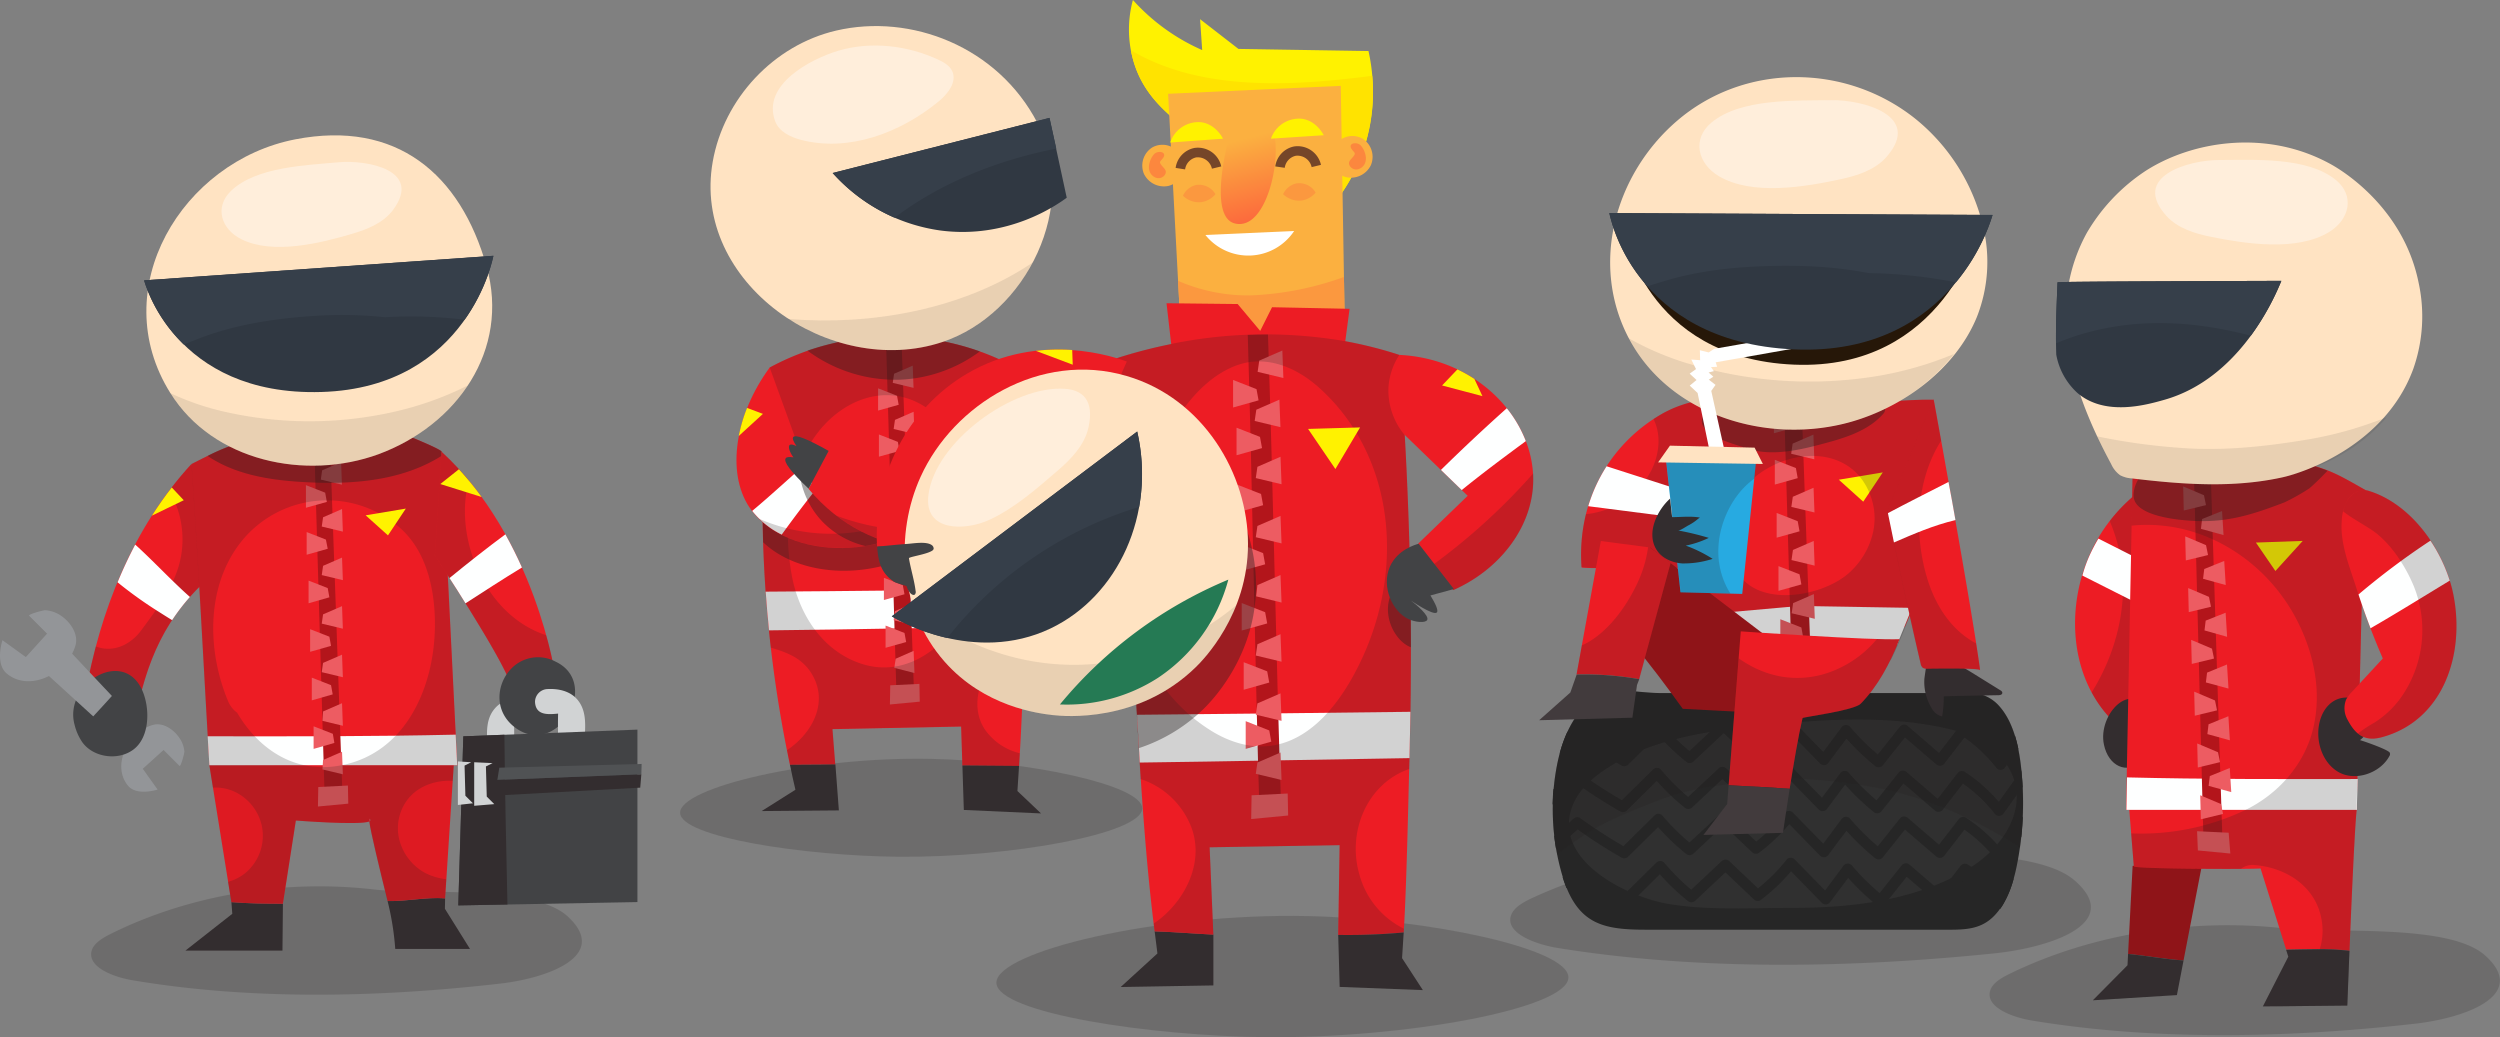 <svg xmlns="http://www.w3.org/2000/svg" xmlns:xlink="http://www.w3.org/1999/xlink" viewBox="0 0 721.06 299.16"><rect x="0" y="0" width="721.06" height="299.16" fill="#808080" stroke="none"/><defs><style>.cls-1,.cls-10,.cls-8{fill:#231f20;}.cls-1{opacity:0.2;}.cls-2{fill:#332d2f;}.cls-3{fill:#ed1c24;}.cls-4{fill:#de1a22;}.cls-5{fill:#feffff;}.cls-6{fill:#b3151b;}.cls-7{fill:#ed5c62;}.cls-8{opacity:0.4;}.cls-9{fill:#ffe3c2;}.cls-10{opacity:0.1;}.cls-11{fill:#303842;}.cls-12{fill:#363f4a;}.cls-13{fill:#939598;}.cls-14{fill:#424345;}.cls-15{fill:#d1d3d4;}.cls-16{fill:#505254;}.cls-17{fill:#fff200;}.cls-18{fill:#ffeedb;}.cls-19{fill:#8f1418;}.cls-20{fill:#262626;}.cls-21{fill:#303030;}.cls-22{fill:#423b3d;}.cls-23{fill:#261708;}.cls-24{fill:#fff;}.cls-25{fill:#27aae1;}.cls-26{fill:#ffe300;}.cls-27{fill:#fbb040;}.cls-28{fill:#fc873e;}.cls-29{fill:#fb983f;}.cls-30{fill:url(#linear-gradient);}.cls-31{fill:#754629;}.cls-32{fill:#257a54;}</style><linearGradient id="linear-gradient" x1="364.57" y1="66.47" x2="357.75" y2="40.28" gradientUnits="userSpaceOnUse"><stop offset="0" stop-color="#fc5f3c"/><stop offset="1" stop-color="#fbb040"/></linearGradient></defs><title>team-meeting</title><g id="Layer_2" data-name="Layer 2"><g id="Layer_1-2" data-name="Layer 1"><path class="cls-1" d="M152.71,282.17a66.58,66.58,0,0,1-8.42,1.52c-34.78,4-71.83,4.88-106.28-1-5.79-1-13-4-11.53-8.61.7-2.16,3.21-3.61,5.59-4.79,22.49-11.16,49.85-15.76,75.81-12.74,13.56,1.57,45.79-1.47,55.83,7.75C173.59,273.38,164,279.34,152.71,282.17Z"/><path class="cls-2" d="M67,263.56,53.47,274.18h28l.13-13.52c-5.1,0-9.87-.06-14.86-.46Z"/><path class="cls-2" d="M135.56,273.7l-7.24-11.59.06-3c-5.53-.42-11.06.9-16.59.78A80.75,80.75,0,0,1,114,273.7Z"/><path class="cls-3" d="M55.22,133.83c-17,18.48-26.46,42.48-30.71,67,.93.22,15.14,3.32,14.83,4.7,3.82-18,10.07-30.42,24.47-41.85Z"/><path class="cls-1" d="M55.22,133.83c-2.27,2.46-4.39,5-6.39,7.68a27.91,27.91,0,0,1,3.37,19c-1.45,8-6.71,14.84-11.44,21.26-3.12,4.24-8.14,6.58-13.11,4.69-1.26,4.76-2.31,9.57-3.15,14.41.93.22,15.14,3.32,14.83,4.7,3.82-18,10.07-30.42,24.47-41.85Z"/><path class="cls-4" d="M128.38,259.11l2.51-38.69-70.5.32,6.35,39.46c5,.39,9.76.45,14.86.46l3.74-24s18.38,1.44,21.19.27c-.07-.56-.06-.84.05-.76.46.33.39.57-.05.76.36,2.94,3,13.79,5.26,22.94C117.32,260,122.85,258.69,128.38,259.11Z"/><path class="cls-4" d="M106.59,236.19c-.11-.08-.12.2-.05.76C107,236.77,107,236.52,106.59,236.19Z"/><path class="cls-3" d="M71,127.3c-5.91,1.39-9.88,3.6-15.75,6.53,2,28.48,3.4,57,5.09,85.56,0,.07.07,1.35.08,1.35h71.47l-4.51-90.46c0-.6-8.07-3.93-8.81-4.19-4.81-1.72-10.1-1.88-15.15-1.84a192.65,192.65,0,0,0-28.88,2.36C73.25,126.81,72.08,127,71,127.3Z"/><path class="cls-5" d="M59.9,212.36q.2,3.52.41,7c0,.07.07,1.35.08,1.35h71.47l-.44-8.82C107.59,212.44,83.74,212.39,59.9,212.36Z"/><polygon class="cls-6" points="90.65 128.67 93.71 232.33 98.86 231.69 95.16 127.38 90.65 128.67"/><path class="cls-7" d="M88.24,146.45v-6.52l5.55,2.17.48,2.66Zm6.28,11.83L94,155.63l-5.55-2.17V160Zm.48,14-.48-2.66L89,167.46V174Zm.48,14L95,183.64l-5.55-2.17V188Zm.48,14-.48-2.66-5.55-2.17V202Zm.48,14L96,211.65l-5.55-2.17V216Z"/><path class="cls-7" d="M92.53,138.33l.38-2.67,5.47-2.38.24,6.51Zm6.36,15-.24-6.51-5.47,2.38-.38,2.67Zm0,14-.24-6.51-5.47,2.38-.38,2.67Zm0,14-.24-6.51-5.47,2.38-.38,2.67Zm0,14-.24-6.51-5.47,2.38-.38,2.67Zm0,14-.24-6.51-5.47,2.38L93,207.91Zm0,14-.24-6.51-5.47,2.38L93,221.92Z"/><polygon class="cls-7" points="91.8 226.99 100.35 226.57 100.45 231.79 91.7 232.62 91.8 226.99"/><path class="cls-1" d="M127.35,130.28c0-.6-8.07-3.93-8.81-4.19-4.81-1.72-10.1-1.88-15.15-1.84a192.65,192.65,0,0,0-28.88,2.36c-1.27.2-2.44.43-3.54.69-5.91,1.39-9.88,3.6-15.75,6.53,2,28.48,3.4,57,5.09,85.56,0,.07.07,1.35.08,1.35l1,6.42a13.19,13.19,0,0,1,7.77,2,14.3,14.3,0,0,1,6.26,8.6,14,14,0,0,1-3.35,12.81,12.59,12.59,0,0,1-3.39,2.62,14.29,14.29,0,0,1-2.92,1.16l.94,5.84c5,.39,9.76.45,14.86.46l3.74-24s18.38,1.44,21.19.27c-.07-.56-.06-.84.05-.76.46.33.39.57-.05.76.36,2.94,3,13.79,5.26,22.94,5.53.12,11.06-1.2,16.59-.78l.36-5.49a17.89,17.89,0,0,1-6-1.77,15.18,15.18,0,0,1-7.29-8.79,13.65,13.65,0,0,1,1.31-11.2c2.65-4.42,7.56-6.55,12.56-6.65a9.36,9.36,0,0,1,1.29.07l.29-4.53h1Zm-7.47,73.82c-4.63,8.83-12.32,15.46-23.2,16.92-12.34,1.66-22.33-5.3-28.28-15.45a7.75,7.75,0,0,1-2.55-3.18c-6-14.2-6.53-32.5,3.11-45.37a31.74,31.74,0,0,1,46.29-4.87c6.92,6,9.54,15.38,10.09,24.27C125.9,185.79,124.27,195.72,119.88,204.1Z"/><path class="cls-8" d="M127.35,130.28c0-.6-8.07-3.93-8.81-4.19-4.81-1.72-10.1-1.88-15.15-1.84a192.66,192.66,0,0,0-28.88,2.36c-1.27.2-2.44.43-3.54.69a49.2,49.2,0,0,0-11.1,4.2,35.1,35.1,0,0,0,5.3,2.94c7.21,3.22,15.21,4.22,23.09,4.64,13.37.7,27.47-.37,38.84-7.44l.32-.2Z"/><path class="cls-9" d="M140.35,76.9c-7.53-26.75-26-42.37-55.19-36.71-32.59,6.33-54.92,43.07-36,73.22C61.48,133.12,88.18,138.68,109.2,131,131.76,122.66,147.13,101,140.35,76.9Z"/><path class="cls-10" d="M115.33,118.38a110.18,110.18,0,0,1-49.54.6,77.09,77.09,0,0,1-16.69-5.6l0,0C61.48,133.12,88.18,138.68,109.2,131a52.42,52.42,0,0,0,25.74-19.83A92.66,92.66,0,0,1,115.33,118.38Z"/><path class="cls-11" d="M41.56,80.86l100.77-7.08s-7,38-49.61,39.28S41.56,80.86,41.56,80.86Z"/><path class="cls-12" d="M57.22,97.7c11-4.29,23.15-6,34.87-6.67a116.36,116.36,0,0,1,18.9.47,126.88,126.88,0,0,1,23,.72,51.82,51.82,0,0,0,8.31-18.45L41.56,80.86A44.07,44.07,0,0,0,53,99.36Q55.12,98.51,57.22,97.7Z"/><path class="cls-5" d="M46,176.58c1.21.78,2.43,1.54,3.65,2.29a58.44,58.44,0,0,1,5.13-6.69C49.35,167.37,44.34,161.9,39,157.07q-2.8,5.31-5.09,10.88A118.4,118.4,0,0,0,46,176.58Z"/><path class="cls-3" d="M125.42,160.22s20,30.26,21.89,37.34L160.19,195s-5.79-39.92-32.84-64.71Z"/><path class="cls-1" d="M140.33,169.13c-5.34-8.59-7.9-20.43-5.07-30.51a84.24,84.24,0,0,0-7.91-8.34l-1.93,29.94s20,30.26,21.89,37.34L160.19,195a106.7,106.7,0,0,0-2.65-11.79C150.71,181,144.71,176.17,140.33,169.13Z"/><path class="cls-5" d="M150.55,163.68c-1.4-3.13-3-6.34-4.78-9.57-5.48,4.06-10.84,8.3-16.13,12.62,1.36,2.12,3,4.63,4.62,7.29C139.67,170.53,145.08,167,150.55,163.68Z"/><path class="cls-13" d="M51.62,212.66c-1.57-2.25-4.57-4.35-7.42-3.6a10.49,10.49,0,0,0-2.19.86l-3.56-3.35c-1.73,2-3.49,3.93-5.33,5.8l3.18,3.48c-1.76,3.5-1.95,7.63.6,10.74s8.56,1.14,8.56,1.14l-4.28-6,6-5.42,4.57,4.57c.41.41,1.44-3.67,1.43-4.06A8,8,0,0,0,51.62,212.66Z"/><path class="cls-14" d="M40.59,198.22q.27.5.51,1.06c2.2,5.12,2.11,13.38-2.64,16.92-4.34,3.24-11.38,2.34-14.63-2A15.2,15.2,0,0,1,21.5,209C18.41,197.63,34.64,187.18,40.59,198.22Z"/><path class="cls-13" d="M32.28,200.73,20.8,188.53a11.85,11.85,0,0,0,1-2.48c.84-3.22-1.52-6.61-4.07-8.37A9.06,9.06,0,0,0,13,176c-.44,0-5,1.15-4.58,1.61l5.15,5.15-6.12,6.76L.71,184.65s-2.25,6.76,1.29,9.66,8.17,2.66,12.12.67l12.77,11.64Q29.61,203.7,32.28,200.73Z"/><path class="cls-15" d="M142.88,204.16c2.1-2.32,5.35-3,8.37-2.85a3.74,3.74,0,0,1,3.68,3.68c-.18,4-3.81,3.67-6.66,3.4q.08,3.21,0,6.42a40.47,40.47,0,0,1-7.73-.18C140.37,210.87,140.2,207.11,142.88,204.16Z"/><path class="cls-14" d="M147.47,192.84c-4.32,4.43-5.14,12.31,1.1,17,12.16,9.09,25-12.84,11.58-19.05A10.71,10.71,0,0,0,147.47,192.84Z"/><path class="cls-15" d="M166.36,201.59c-2.1-2.32-5.35-3-8.37-2.85a3.74,3.74,0,0,0-3.68,3.68c.18,4,3.81,3.67,6.66,3.4q-.08,3.21,0,6.42a40.47,40.47,0,0,0,7.73-.18C168.87,208.3,169,204.54,166.36,201.59Z"/><polygon class="cls-14" points="133.63 212.37 183.85 210.44 183.85 260.18 132.18 261.14 133.63 212.37"/><path class="cls-2" d="M145.48,211.91l-11.85.46-1.45,48.77,14.18-.26C146,244.56,145.64,228.24,145.48,211.91Z"/><polygon class="cls-15" points="135.92 219.85 133.99 220.82 134.23 229.51 136.41 231.69 132.06 232.17 132.06 219.61 135.92 219.85"/><polygon class="cls-2" points="143.45 224.93 184.98 223.31 184.66 227.18 143.45 229.43 143.45 224.93"/><polygon class="cls-16" points="143.45 224.93 184.98 223.31 185.06 220.34 144.01 221.42 143.45 224.93"/><polygon class="cls-17" points="105.46 148.63 111.9 154.42 117.05 146.69 105.46 148.63"/><polygon class="cls-15" points="142.08 220.1 140.15 221.06 140.39 229.75 142.56 231.93 136.77 232.41 136.77 219.85 142.08 220.1"/><path class="cls-18" d="M111.91,49.12c3.9,2.09,5.72,5.7,1.44,11.45-2.75,3.69-7.29,5.54-11.71,6.84-9.09,2.69-22.83,6.15-32,1.6-5.85-2.9-7.85-9.22-3.05-13.91,7.18-7,21.8-7.44,31.14-8.3C101.74,46.43,107.92,47,111.91,49.12Z"/><path class="cls-17" d="M53,144.28l-3.46-3.69q-3.06,3.95-5.73,8.14Z"/><path class="cls-17" d="M127,139.61l11.9,3.73a91.21,91.21,0,0,0-6.54-8Z"/><path class="cls-1" d="M705.33,293.71a70.85,70.85,0,0,1-8.76,1.55c-36.17,4.1-74.7,5-110.52-.91-6-1-13.55-4-12-8.73.73-2.2,3.34-3.67,5.82-4.87,23.39-11.34,51.85-16,78.84-13,14.1,1.59,47.62-1.53,58.05,7.82C727,284.77,717.08,290.83,705.33,293.71Z"/><path class="cls-19" d="M615.1,249.75l20.49-2.82L629.79,277c-5.41-.32-10.66-1.37-16-1.87Z"/><path class="cls-2" d="M613.79,275.14c5.34.5,10.59,1.55,16,1.87l-1.92,10-24.25,1.5,10-10.1Z"/><path class="cls-3" d="M602.53,160.39a46.84,46.84,0,0,1,3.3-6.3,47.51,47.51,0,0,1,31.3-21.44,53.42,53.42,0,0,1,6.06-.77c-.25,13.3-1,26.72-1.36,40.05q-10.78.55-21.57.56c-.09,18.82-.18,38.39-.18,38.42.05,3.43-10.41-2.66-11.38-3.68C597.14,195,595.88,175.81,602.53,160.39Z"/><path class="cls-1" d="M637.12,132.65a47.49,47.49,0,0,0-28.63,17.63c7,16.2,3.94,34.8-5.2,49.43a35.25,35.25,0,0,0,5.41,7.51c1,1,11.44,7.11,11.38,3.68,0,0,.09-19.6.18-38.42q10.79,0,21.57-.56c.36-13.33,1.11-26.75,1.36-40.05A53.41,53.41,0,0,0,637.12,132.65Z"/><path class="cls-5" d="M620.24,175.92c0-4.37,0-8.77.06-12.94l-15.07-7.64a49.81,49.81,0,0,0-2.55,4.86,38.39,38.39,0,0,0-2.07,5.81Z"/><path class="cls-2" d="M617.78,219.57c3.44-3.08,4.1-9.36,2.05-13.78-4.77-10.29-14.89.22-13,9C608.1,220.87,613.37,223.53,617.78,219.57Z"/><path class="cls-3" d="M615.08,137.6c0-.64,7.4-4.17,8.09-4.45,4.43-1.83,9.35-2,14-2a158.8,158.8,0,0,1,26.94,2.51c1.18.21,2.28.46,3.31.73,5.53,1.47,9.29,3.82,14.82,6.93-1.14,30.22-1.68,60.53-2.51,90.78,0,.07,0,1.43,0,1.43-.54,4.64-1.47,25.63-2.08,40.67-6.27-.74-12.31-.4-18.28-.34L652,250.49c-2.9.26-36.53.15-36.55-.63l-1.32-16.28h-.92Z"/><polygon class="cls-17" points="664.16 156.01 656.28 164.69 650.66 156.49 664.16 156.01"/><path class="cls-5" d="M680,224.69q-.1,3.73-.2,7.46c0,.07,0,1.43,0,1.43h-66.5l.18-9.36C635.6,224.77,657.79,224.72,680,224.69Z"/><polygon class="cls-6" points="637.59 135.37 641.12 245.87 635.61 245.19 632.72 134 637.59 135.37"/><path class="cls-7" d="M634.8,152.53l.34-2.83,5.75-2.32.43,6.95Zm7.15,16.21-.43-6.95-5.76,2.32-.34,2.83Zm.4,14.93-.43-6.95L636.17,179l-.34,2.83Zm.4,14.93-.43-6.95L636.57,194l-.34,2.83Zm.4,14.93-.43-6.95L637,208.9l-.34,2.83Zm.4,14.93-.43-6.95-5.76,2.32-.34,2.83Z"/><path class="cls-7" d="M629.85,147.24l-.17-6.94,6,2.54.58,2.85Zm7,12.85-.58-2.85-6-2.54.17,6.94ZM637.7,175l-.58-2.85-6-2.54.17,6.94Zm.87,14.94-.58-2.85-6-2.54.17,6.94Zm.87,14.94-.58-2.85-6-2.54.17,6.94Zm.87,14.94-.58-2.85-6-2.54.17,6.94Zm.87,14.94-.58-2.85-6-2.54.17,6.94Z"/><polygon class="cls-7" points="642.8 240.18 633.69 239.74 633.92 245.29 643.28 246.18 642.8 240.18"/><path class="cls-1" d="M647.59,233.64c9.57-4.66,17.16-13.21,19.62-23.68,2.39-10.15.36-20.66-4.13-29.92-8.88-18.36-28.12-30.49-48.28-28.43.16-8.27.27-13.79.27-14,0-.64,7.4-4.17,8.09-4.45,4.43-1.83,9.35-2,14-2a158.8,158.8,0,0,1,26.94,2.51c1.18.21,2.28.46,3.31.73,5.53,1.47,9.29,3.82,14.82,6.93-1.14,30.22-1.68,60.53-2.51,90.78,0,.07,0,1.43,0,1.43C678.87,241,677,290,677,290s-18.27.25-20.55.25l.71-2.88a5.71,5.71,0,0,0,3.26-3c6.41-4.09,10.58-10.77,9.2-19-1.61-9.64-10.17-15.17-19.39-15.87a5.29,5.29,0,0,0-3.87,1.09c-10.36.07-30.9-.13-30.92-.75l-.77-9.47A69.82,69.82,0,0,0,647.59,233.64Z"/><path class="cls-2" d="M674.32,222.59c-5-3-6.89-10.17-4.89-15.65s7.41-7.63,12.54-3.82a6,6,0,0,1,2.2,2.78c1,2.88-1.28,5.68-3.48,7.58,1.28.34,7.92,2.68,8.55,3.57a1,1,0,0,1-.1,1.05C686.51,223,679.25,225.54,674.32,222.59Z"/><path class="cls-3" d="M707.62,171.61c3.42,17.44-3.13,36.38-20.76,41.05-4.68,1.24-7.4-.58-9.73-5a6.74,6.74,0,0,1-.48-5.81,9.33,9.33,0,0,1,1.76-2.36l8.85-9.57q-4.34-10-7.68-20.5c-1.93-6-4.67-12.71-4.17-19.07a13.06,13.06,0,0,1,1.88-6.42c1.27-1.83,3.54-3,5.64-2.43C695.41,145.18,705.09,158.74,707.62,171.61Z"/><path class="cls-5" d="M706.56,167.47c-7.59,4.59-15.15,9.31-22.84,13.74q-1.85-4.83-3.47-9.75A215.29,215.29,0,0,1,701,155.93,45.17,45.17,0,0,1,706.56,167.47Z"/><path class="cls-1" d="M684.82,208.43a27.81,27.81,0,0,0,7.63-7.17,33.78,33.78,0,0,0,3.79-32.08c-2.46-6-6.94-12.95-12.39-16.47-2.92-1.89-5.62-3.34-8-5.19a10.11,10.11,0,0,1,1.47-3.59c1.27-1.83,3.54-3,5.64-2.43,12.49,3.67,22.17,17.23,24.69,30.1,3.42,17.44-3.13,36.38-20.76,41.05-2.89.77-5,.36-6.8-1.1A40.21,40.21,0,0,1,684.82,208.43Z"/><path class="cls-8" d="M666.12,140.83a60.7,60.7,0,0,1-7.28,4.09c-8.52,3.25-15.76,5.69-25.21,5.36-5.15-.18-17.78-1.32-18.23-7-.32-4,3.21-8.51,6.61-10.1,11.58-5.43,30.11-1.61,42.07.55,1.18.21,2.27.46,3.3.73a35,35,0,0,1,3.94,1.31C669.66,137.52,667.94,139.23,666.12,140.83Z"/><path class="cls-9" d="M596.56,82.41a48.57,48.57,0,0,1,5.37-15.31,54.15,54.15,0,0,1,16.8-17.74c13.15-8.53,34.88-12.42,53.74-1.88,2.26,1.26,20.52,11.86,25.06,33.8a45.64,45.64,0,0,1-1.48,25.11c-7.95,21.75-31,29.78-37.59,31.25-14.25,3.19-29.1,2.1-43.59.34a8.27,8.27,0,0,1-3.37-.91,8,8,0,0,1-2.59-3.22C600.17,117.6,593.59,99.78,596.56,82.41Z"/><path class="cls-10" d="M628,129.11c12.77,1.09,25.47-.3,38.08-2.43a109.81,109.81,0,0,0,22.33-6.38c-7.18,8.58-17.91,14.64-30,17.34-14.25,3.19-29.1,2.1-43.59.34a8.27,8.27,0,0,1-3.37-.91,8,8,0,0,1-2.59-3.22q-2.13-3.95-4-8A176,176,0,0,0,628,129.11Z"/><path class="cls-11" d="M658,81c-6.63.05-64.55.15-64.56.43-.27,6.82-.6,13.37-.37,20.83a19.65,19.65,0,0,0,6.18,11.14c8,6.74,19.81,3.38,24.91,1.94C645.85,109.22,655.82,86.38,658,81Z"/><path class="cls-12" d="M602.36,95.82c15.81-4.21,31.49-3,46.83,1A75.21,75.21,0,0,0,658,81c-6.63.05-64.55.15-64.56.43-.23,5.82-.5,11.45-.44,17.61A67.86,67.86,0,0,1,602.36,95.82Z"/><path class="cls-18" d="M625.22,50c-3.92,2.59-5.49,6.58-.4,12.24,3.27,3.63,8.25,5.14,13,6.09,9.87,2,24.74,4.27,34-1.44,5.9-3.63,7.4-10.52,1.87-15C665.45,45.16,650,46.15,640,46.15,635.71,46.15,629.23,47.33,625.22,50Z"/><path class="cls-2" d="M677.64,274.24c-.37,9-.62,15.79-.62,15.79s-22.08.25-24.36.25L660,275.93l-.64-2C665.34,273.85,671.38,273.51,677.64,274.24Z"/><path class="cls-1" d="M585.07,273.36a84.7,84.7,0,0,1-10,1.63c-41.17,4.23-85,5-125.68-1.55-6.84-1.11-15.37-4.43-13.55-9.48.85-2.37,3.83-3.94,6.66-5.22,26.7-12.11,59.1-17,89.77-13.61,16,1.78,54.17-1.41,66,8.73C609.85,263.83,598.47,270.31,585.07,273.36Z"/><path class="cls-3" d="M489.23,163.81h.66c-1,0,1.42-8.86,1.75-9.6a20.81,20.81,0,0,1,6-7.86c5.67-4.5,13.21-5.15,19.71-7.88,8.58-3.61,14.46-11.21,11.36-21.45-.9-3-5.11-2.56-6.95-2.57-18.18-.06-31.54-1.49-42.88,5.19-14.53,8.56-24.09,24.58-22.72,44C456.22,164.12,483.81,163.79,489.23,163.81Z"/><path class="cls-1" d="M528.74,117c-.9-3-5.11-2.56-6.95-2.57-18.18-.06-31.54-1.49-42.88,5.19-.67.39-1.32.81-2,1.23,2.85,5.66,1.23,13-2.62,18a24.12,24.12,0,0,1-16.87,9.45,49.21,49.21,0,0,0-1.26,15.26c0,.51,27.63.19,33,.21h.66c-1,0,1.42-8.86,1.75-9.6a20.81,20.81,0,0,1,6-7.86c5.67-4.5,13.21-5.15,19.71-7.88C526,134.85,531.83,127.25,528.74,117Z"/><path class="cls-20" d="M576.33,262.82c-4.48,5.73-9.84,5.33-16.73,5.33H474.81c-12.56,0-20.07-1.51-24.29-15.93a67.38,67.38,0,0,1-1.82-29.42c.92-5.73,2.64-11.42,5.85-16.09,7.35-10.72,14.44-6.81,24.8-6.81h21.49q26.91,0,53.82,0c7.05,0,16.19-2.34,21.64,3.4,4.18,4.4,5.81,11.27,6.54,17.31a92.06,92.06,0,0,1-.85,27.54c-.82,4.49-2,9-4.37,12.8A20.43,20.43,0,0,1,576.33,262.82Z"/><path class="cls-21" d="M477.48,214.92a59.45,59.45,0,0,0-15.09,7.43c-3.65,2.54-7.06,5.71-8.73,9.83-6.39,15.76,15.49,26.47,27.41,28.51,11.71,2,24.33,1.14,36.15,1.16,17.47,0,36.4-2.29,51.46-11.88,10.68-6.8,18.28-20.4,8.4-31.59-3.59-4.07-8.71-6.55-14-7.87-18.2-4.54-38.62-3-57.07-1C496.42,210.47,486.59,211.85,477.48,214.92Z"/><path class="cls-20" d="M455.05,212.69a145.43,145.43,0,0,0,12.64,8.11,1.6,1.6,0,0,0,1.89-.23l8.66-8.56a64.57,64.57,0,0,0,8,7.64,1.6,1.6,0,0,0,2.2,0l8.72-8.18,8.19,7.77a1.58,1.58,0,0,0,1.89.26,53.82,53.82,0,0,0,8.85-8.35l8.87,9.1a1.58,1.58,0,0,0,2.45-.3l5.15-6.89a70.14,70.14,0,0,0,8.18,7.82,1.58,1.58,0,0,0,2.2,0l6.49-8.15,9,7.71a1.59,1.59,0,0,0,2.45-.3l5.72-7.39a43.53,43.53,0,0,1,9.3,8.86,1.58,1.58,0,0,0,2.45-.3l3.8-5.29a40.4,40.4,0,0,0-1-3.93L576.87,218a46.11,46.11,0,0,0-9.86-8.67,1.6,1.6,0,0,0-2.14.54l-5.62,7.26-8.95-7.69a1.58,1.58,0,0,0-2.2,0l-6.5,8.15a70.17,70.17,0,0,1-8.07-8.05,1.58,1.58,0,0,0-2.45.3l-5.2,7-8.81-9a1.57,1.57,0,0,0-2.2,0,50.88,50.88,0,0,1-8.34,8.38l-8.28-7.85a1.59,1.59,0,0,0-2.2,0l-8.78,8.24a64.6,64.6,0,0,1-7.84-7.83,1.57,1.57,0,0,0-2.2,0l-9,8.88a145.41,145.41,0,0,1-12.52-8.15,1.58,1.58,0,0,0-1.89.23L452,211.22a39.43,39.43,0,0,0-2.17,6.14Z"/><path class="cls-20" d="M580.85,253.2,577.39,258a46.1,46.1,0,0,0-9.86-8.67,1.6,1.6,0,0,0-2.14.54l-5.62,7.26-8.95-7.69a1.58,1.58,0,0,0-2.2,0l-6.5,8.15a70.16,70.16,0,0,1-8.07-8.05,1.58,1.58,0,0,0-2.45.3l-5.2,7-8.81-9a1.57,1.57,0,0,0-2.2,0,50.89,50.89,0,0,1-8.34,8.38l-8.28-7.85a1.59,1.59,0,0,0-2.2,0l-8.78,8.24a64.62,64.62,0,0,1-7.84-7.83,1.57,1.57,0,0,0-2.2,0l-9,8.88a145.41,145.41,0,0,1-12.52-8.15,1.58,1.58,0,0,0-1.89.23l-3.64,3.27q.53,1.71,1.12,3.18l3.73-3.35a145.43,145.43,0,0,0,12.64,8.11,1.59,1.59,0,0,0,1.89-.23l8.66-8.56a64.57,64.57,0,0,0,8,7.64,1.6,1.6,0,0,0,2.2,0l8.72-8.18,8.19,7.77a1.58,1.58,0,0,0,1.89.26,53.82,53.82,0,0,0,8.85-8.35l8.87,9.1a1.58,1.58,0,0,0,2.45-.3l5.15-6.89a70.13,70.13,0,0,0,8.18,7.82,1.58,1.58,0,0,0,2.2,0l6.49-8.15,9,7.71a1.59,1.59,0,0,0,2.45-.3l5.72-7.39a43.53,43.53,0,0,1,9.3,8.86,1.19,1.19,0,0,0,.53.39c.24-.34.48-.7.72-1.08A29.8,29.8,0,0,0,580.85,253.2Z"/><path class="cls-20" d="M576.87,244.5a46.11,46.11,0,0,0-9.86-8.67,1.6,1.6,0,0,0-2.14.54l-5.62,7.26-8.95-7.69a1.58,1.58,0,0,0-2.2,0l-6.5,8.15a70.15,70.15,0,0,1-8.07-8.05,1.58,1.58,0,0,0-2.45.3l-5.2,7-8.81-9a1.57,1.57,0,0,0-2.2,0,50.88,50.88,0,0,1-8.34,8.38l-8.28-7.85a1.59,1.59,0,0,0-2.2,0L487.27,243a64.6,64.6,0,0,1-7.84-7.83,1.57,1.57,0,0,0-2.2,0l-9,8.88a145.41,145.41,0,0,1-12.52-8.15,1.58,1.58,0,0,0-1.89.23l-5.55,5q.21,1.86.53,3.71l6.24-5.6a145.43,145.43,0,0,0,12.64,8.11,1.6,1.6,0,0,0,1.89-.23l8.66-8.56a64.58,64.58,0,0,0,8,7.64,1.6,1.6,0,0,0,2.2,0l8.72-8.18,8.19,7.77a1.58,1.58,0,0,0,1.89.26,53.82,53.82,0,0,0,8.85-8.35l8.87,9.1a1.58,1.58,0,0,0,2.45-.3l5.15-6.89a70.13,70.13,0,0,0,8.18,7.82,1.58,1.58,0,0,0,2.2,0l6.49-8.15,9,7.71a1.59,1.59,0,0,0,2.45-.3l5.72-7.39a43.53,43.53,0,0,1,9.3,8.86,1.58,1.58,0,0,0,2.45-.3l4.67-6.5c.21-2,.34-3.94.42-5.91Z"/><path class="cls-20" d="M454.66,225.94a145.43,145.43,0,0,0,12.64,8.11,1.59,1.59,0,0,0,1.89-.23l8.66-8.56a64.58,64.58,0,0,0,8,7.64,1.6,1.6,0,0,0,2.2,0l8.72-8.18,8.19,7.77a1.58,1.58,0,0,0,1.89.26,53.83,53.83,0,0,0,8.85-8.35l8.87,9.1a1.58,1.58,0,0,0,2.45-.3l5.15-6.89a70.15,70.15,0,0,0,8.18,7.82,1.58,1.58,0,0,0,2.2,0L549,226l9,7.71a1.59,1.59,0,0,0,2.45-.3l5.72-7.39a43.53,43.53,0,0,1,9.3,8.86,1.58,1.58,0,0,0,2.45-.3l5.45-7.59c-.08-1.61-.21-3.21-.37-4.8l-6.5,9.05a46.11,46.11,0,0,0-9.86-8.67,1.6,1.6,0,0,0-2.14.54l-5.62,7.26-8.95-7.69a1.58,1.58,0,0,0-2.2,0l-6.5,8.15a70.14,70.14,0,0,1-8.07-8.05,1.58,1.58,0,0,0-2.45.3l-5.2,7-8.81-9a1.57,1.57,0,0,0-2.2,0,50.88,50.88,0,0,1-8.34,8.38l-8.28-7.85a1.59,1.59,0,0,0-2.2,0l-8.78,8.24A64.61,64.61,0,0,1,479,221.9a1.57,1.57,0,0,0-2.2,0l-9,8.88a145.4,145.4,0,0,1-12.52-8.15,1.58,1.58,0,0,0-1.89.23l-5.35,4.8c-.13,1.46-.21,2.93-.24,4.4Z"/><path class="cls-1" d="M459.62,239.21c5.36-3.1,11.27-5.38,17-7.68a77.14,77.14,0,0,1,18-4.79c9.63-1.4,19-2.7,28.73-1.85,9.52.84,19.31,2.06,28.47,5a123.09,123.09,0,0,1,30.81,14.62,92.13,92.13,0,0,0,.26-23.86c-.73-6-2.35-12.91-6.54-17.31-5.46-5.73-14.59-3.4-21.64-3.4q-26.91,0-53.82,0H479.34c-10.36,0-17.45-3.91-24.8,6.81-3.21,4.67-4.92,10.36-5.85,16.09a67.52,67.52,0,0,0,.44,23.74A90,90,0,0,1,459.62,239.21Z"/><path class="cls-3" d="M557.55,115.29c-14.19-.34-50,5.09-64.26,3.71L481,178.71s30.62.12,49.38-.26c-.18.84-.34,1.69-.52,2.53,6.75.33,12.82-.93,19.48-.11.18-.45,1.24-2.68,1.4-3.1C558.31,157.18,557.55,136.76,557.55,115.29Z"/><polygon class="cls-17" points="530.36 138.36 537.4 144.7 543.04 136.25 530.36 138.36"/><polygon class="cls-5" points="481 178.15 518.92 174.78 551.48 175.32 547.14 185.97 517.13 185.44 480.62 185.57 481 178.15"/><path class="cls-6" d="M519.87,188.05c.24-.06,1.38-.4,2.29-.65l-3-83.31-4.93,1.41,2.46,83.3Z"/><polygon class="cls-7" points="512.96 163.28 512.96 170.41 519.56 168.56 519.03 165.65 512.96 163.28"/><polygon class="cls-7" points="512.43 147.95 512.43 155.08 519.03 153.24 518.5 150.33 512.43 147.95"/><polygon class="cls-7" points="513.49 178.6 513.49 185.73 520.09 183.88 519.56 180.98 513.49 178.6"/><polygon class="cls-7" points="517.71 120.21 511.64 117.83 511.64 124.96 518.24 123.11 517.71 120.21"/><polygon class="cls-7" points="511.9 132.63 511.9 139.76 518.5 137.91 517.98 135 511.9 132.63"/><polygon class="cls-7" points="517.13 158.62 516.71 161.54 523.38 163.14 523.12 156.02 517.13 158.62"/><polygon class="cls-7" points="517.18 173.95 516.76 176.88 523.43 178.48 523.16 171.35 517.18 173.95"/><path class="cls-7" d="M523.2,186.68l-2.83,1.23c.83-.24,2.34-.69,2.84-.78Z"/><polygon class="cls-7" points="517.09 143.28 516.67 146.21 523.34 147.81 523.07 140.68 517.09 143.28"/><polygon class="cls-7" points="522.74 110.55 516.76 113.16 516.34 116.08 523.01 117.68 522.74 110.55"/><polygon class="cls-7" points="516.62 130.88 523.29 132.48 523.03 125.35 517.04 127.95 516.62 130.88"/><path class="cls-1" d="M557.55,115.29c-14.19-.34-50,5.09-64.26,3.71l-6,29.32c-1.42,6.89-2.69,13.83-4.26,20.69-1.42,6.21-7.62,13.34,0,18.59a17.52,17.52,0,0,0,6.09,2.28c17.15,3.94,37.23,5.43,54.54,1.42a3.1,3.1,0,0,0,1.1-.42,3.31,3.31,0,0,0,1-1.32,114.34,114.34,0,0,0,10.75-37.08C556.82,149.33,558.43,115.31,557.55,115.29ZM539.93,154.7a22.33,22.33,0,0,1-6.79,10.69c-8.32,7.24-28.57,10.34-33.07-2.69-2.64-7.64-1.94-16.78,3.68-22.83,10.21-11,31-12.69,36.16,4.31A18.68,18.68,0,0,1,539.93,154.7Z"/><path class="cls-8" d="M499.11,114a15.51,15.51,0,0,0-7,4.67,4.62,4.62,0,0,0-1.24,2.38c-.52,4.68,9.38,7,12.73,8.19,7.35,2.64,16,.44,23.25-1.53,5.88-1.59,12-3.63,16.09-8.1a2.39,2.39,0,0,0,.82-1.67,2.43,2.43,0,0,0-.84-1.43c-6.12-6.24-11-5.52-18.8-5.48C515.57,111.09,507.31,111.39,499.11,114Z"/><path class="cls-2" d="M555.93,189.18c.11,0-.88,6.18-.9,6.7a14.49,14.49,0,0,0,2.2,8.53,4.64,4.64,0,0,0,2.93,2.24,33.38,33.38,0,0,0,.47-5.78c0-.1,14.51-.33,15.76-.36.47,0,1.07-.14,1.12-.6s-.34-.69-.68-.89l-8.19-5.08c-.23-.14-6.87-4.18-6.84-3.53Z"/><path class="cls-3" d="M557.71,115.1l-13.33,32.08s4.72,23.5,9.59,44.21a1.85,1.85,0,0,0,.69,1.25,2.61,2.61,0,0,0,1.45.22c1.22,0,14.92-.24,15,.42C569,176.91,557.71,115.1,557.71,115.1Z"/><path class="cls-1" d="M568,184.41c-6.44-4.23-10.36-11.22-12.42-18.5-3.54-12.54-2.86-27.61,4.28-38.78-1.31-7.25-2.18-12-2.18-12l-13.33,32.08s4.72,23.5,9.59,44.21a1.85,1.85,0,0,0,.69,1.25,2.61,2.61,0,0,0,1.45.22c1.22,0,14.92-.24,15,.42-.26-2-.65-4.62-1.14-7.74A21.39,21.39,0,0,1,568,184.41Z"/><path class="cls-5" d="M564,150c-.67-3.8-1.33-7.53-2-11-5.84,3-11.69,5.92-17.48,9,.26,1.31.88,4.34,1.74,8.46C551.95,154,557.62,151.53,564,150Z"/><path class="cls-5" d="M458.08,146l24.25,3.12.82-8.28-19.77-6.36A45.59,45.59,0,0,0,458.08,146Z"/><path class="cls-19" d="M475.91,157.91c-1.07,5.61-4.27,23-5,27.69,5,6,9.68,12.23,14.44,18.84l20.22,1.07.72-21,1.95-1.95Z"/><path class="cls-3" d="M454.72,194.52l7-38.48,14.15,1.87,6,4.4-9.11,33.57A91.41,91.41,0,0,0,454.72,194.52Z"/><path class="cls-1" d="M475.91,157.91l-.56-.07a35.64,35.64,0,0,1-3.29,10.77c-3.09,6.51-8.4,13.84-15,17.16-.27.13-.54.25-.81.37l-1.53,8.38a91.41,91.41,0,0,1,18.08,1.37l9.11-33.57Z"/><path class="cls-22" d="M472.8,195.89l-.65,1.69L470.82,207l-26.89.73,9-8,1.82-5.17A91.41,91.41,0,0,1,472.8,195.89Z"/><path class="cls-9" d="M572,65.44a56.67,56.67,0,0,0-19.65-31.25c-20.12-16-49.24-16.09-68.74.74-17.82,15.38-25.08,41.27-13.81,62.66,11.86,22.52,40.54,30.78,64.11,24.07,15.23-4.33,30.25-15.38,36.32-30.36A43.26,43.26,0,0,0,572,65.44Z"/><path class="cls-10" d="M541.59,108.44a120.56,120.56,0,0,1-54.1-3.41,84.35,84.35,0,0,1-17.75-7.48l0,0c11.86,22.52,40.54,30.78,64.11,24.07a57.36,57.36,0,0,0,29.71-19.52A101.4,101.4,0,0,1,541.59,108.44Z"/><path class="cls-23" d="M468.19,66.14l102.73,0S560.73,107,517.41,105.17,468.19,66.14,468.19,66.14Z"/><path class="cls-18" d="M543.54,32.59c4.08,2.6,5.77,6.68.63,12.61-3.3,3.8-8.41,5.44-13.34,6.5-10.13,2.19-25.41,4.83-35.06-.88-6.14-3.64-7.81-10.71-2.19-15.43,8.41-7.07,24.4-6.32,34.66-6.5C532.67,28.82,539.36,29.92,543.54,32.59Z"/><polygon class="cls-24" points="494.18 135.36 489.63 113.35 487.36 111.22 489.32 109.6 487.34 107.77 489.17 106.46 487.82 103.7 490.36 103.89 490.28 101.02 492.84 101.65 494.41 100.61 522.04 95.77 523.35 99.47 494.85 104.5 495.26 105.79 493.49 105.88 494.32 107.05 492.8 107.43 494.17 108.66 492.86 109.5 494.8 111.01 493.57 112.75 498.44 134.71 494.18 135.36"/><path class="cls-11" d="M464.17,61.45,574.7,62S564,102.87,517.35,100.77,464.17,61.45,464.17,61.45Z"/><path class="cls-12" d="M479.88,81.11c12.36-3.77,25.75-4.61,38.6-4.41a121.26,121.26,0,0,1,20.59,2.07,138.84,138.84,0,0,1,25.05,2.68A56.7,56.7,0,0,0,574.7,62l-110.53-.55a48.22,48.22,0,0,0,11,21.13Q477.52,81.82,479.88,81.11Z"/><polygon class="cls-25" points="480.48 132.33 484.69 170.83 502.5 171.3 506.5 132.92 480.48 132.33"/><path class="cls-1" d="M495.64,157.78C496,150.3,500,142.24,506,138.07l.54-5.15-26-.6,4.21,38.51,14.34.38A22.83,22.83,0,0,1,495.64,157.78Z"/><polygon class="cls-9" points="481.65 128.54 478.24 133.36 508.46 133.82 506.07 129.11 481.65 128.54"/><path class="cls-2" d="M489.78,149.64l.5-.37c-2.69-.45-5.27-.13-8-.11l-.59-5.35c-3.71,3.34-6.86,9.81-4,14.6,1.5,2.56,4.55,3.89,7.51,4.1a27.08,27.08,0,0,0,8.76-1.32,38.23,38.23,0,0,0-7.75-3.82,28.27,28.27,0,0,0,6.64-2.23A77.59,77.59,0,0,0,484,153c.58.11,2.49-1.26,3.11-1.54A15,15,0,0,0,489.78,149.64Z"/><path class="cls-3" d="M502.08,182.1l-3.5,44.4c5.84.25,11.66.6,17.6,1,1.14-7.18,2.58-15.64,3.72-20.39.07-.29,14.82-2.15,16.78-4.15,4.93-5.06,8.4-11.54,11.17-18.6C540.07,184.75,502.08,182.1,502.08,182.1Z"/><path class="cls-1" d="M541.37,184.3a31.77,31.77,0,0,1-12.14,9c-9.94,4.15-19.85,2.23-27.76-3.44l-2.89,36.69c5.84.25,11.66.6,17.6,1,1.14-7.18,2.58-15.64,3.72-20.39.07-.29,14.82-2.15,16.78-4.15,4.93-5.06,8.4-11.54,11.17-18.6C546.49,184.41,544.21,184.39,541.37,184.3Z"/><path class="cls-22" d="M498.58,226.5c5.84.25,11.66.6,17.6,1-1.11,7-1.93,12.71-1.93,12.71l-22.93.6,6.84-8.92Z"/><path class="cls-1" d="M259.1,247.11c-26.88-.24-62.74-5.6-62.94-12.66-.2-7.29,37.63-16.31,72.53-15.57,27.68.59,60.85,7.48,60.76,14.31C329.36,240.48,291.31,247.39,259.1,247.11Z"/><path class="cls-3" d="M295.32,187.92a802.21,802.21,0,0,0-2.47-82A74.64,74.64,0,0,0,222,106a365.53,365.53,0,0,0,5.84,114.62q6.55-.09,13.06-.09l-.81-10.22,37.12-.75.36,11.25q8.17.09,16.35.13Q294.94,204.79,295.32,187.92Z"/><path class="cls-5" d="M221.8,181.81c24.63-.25,49.12-.81,73.62-1.15q.06-5.43.06-10.78c-24.91.3-49.83.61-74.64.77Q221.23,176.15,221.8,181.81Z"/><polygon class="cls-6" points="255.63 100.92 258.64 202.91 263.71 202.28 260.07 99.65 255.63 100.92"/><path class="cls-7" d="M253.26,118.42V112l5.46,2.14.48,2.61Zm6.18,11.64-.48-2.61-5.46-2.14v6.41Zm.48,13.78-.48-2.61L254,139.09v6.41Zm.48,13.78-.48-2.61-5.46-2.14v6.41Zm.48,13.78-.48-2.61-5.46-2.14v6.41Zm.48,13.78-.48-2.61-5.46-2.14v6.41Z"/><path class="cls-7" d="M257.49,110.43l.38-2.63,5.38-2.34.24,6.41Zm6.26,14.74-.24-6.41-5.38,2.34-.38,2.63Zm0,13.79-.24-6.41-5.38,2.34-.38,2.63Zm0,13.79-.24-6.41-5.38,2.34-.38,2.63Zm0,13.79-.24-6.41-5.38,2.34-.38,2.63Zm0,13.79-.24-6.41-5.38,2.34-.38,2.63Zm0,13.79-.24-6.41L258.32,190l-.38,2.63Z"/><polygon class="cls-7" points="256.77 197.66 265.18 197.25 265.28 202.37 256.67 203.19 256.77 197.66"/><path class="cls-1" d="M295.36,185c.48-27.8-.49-54.23-2.52-79.08A74.64,74.64,0,0,0,222,106a365.49,365.49,0,0,0,0,77.86c.11,1,.22,2,.33,2.94,4.82,1.43,9.28,3.06,12.06,8C239,203,234,211.71,227,216.36q.42,2.13.86,4.22,6.55-.09,13.06-.09l-.81-10.22,37.12-.75.36,11.25q8.17.09,16.35.13c.08-1.21.14-2.43.21-3.64a17.17,17.17,0,0,1-10-6.74c-3.31-4.81-2.69-11.08.06-16C286.69,190,290.8,187.11,295.36,185ZM279,174.52c-5.09,11.31-16.87,21-29.94,17.11-11.52-3.42-18.53-14.17-20.66-25.51-2.18-11.63-1.47-24.65,3.78-35.41,8-16.33,27-23.52,40.14-8.55C285.16,136.83,286.87,157.06,279,174.52Z"/><path class="cls-8" d="M274.52,150.24l-54.59-5.3.18,11.46c7.7,7.37,21.8,10.57,36.3,6.32,14.38,4.57,29.19,1.3,36.91-7.45a23.67,23.67,0,0,0,2-2.56l-.7-19.86Z"/><path class="cls-8" d="M259.62,109.51a41.59,41.59,0,0,0,23-8.16,75.59,75.59,0,0,0-49.74-.23A42.59,42.59,0,0,0,259.62,109.51Z"/><path class="cls-2" d="M227.84,220.58c.51,2.43,1,4.84,1.58,7.2l-9.74,6.15,22.27-.19-1-13.25Q234.39,220.5,227.84,220.58Z"/><path class="cls-2" d="M277.58,220.77l.41,12.84,22.27,1-6.81-6.46c.17-2.4.32-4.83.47-7.25Q285.75,220.87,277.58,220.77Z"/><path class="cls-3" d="M222,106c-10,13.61-12.52,30.2-5.92,40.23,9.14,13.9,37.62,18.13,59.6-1.49l-2.48-10.43L234.7,141Z"/><path class="cls-5" d="M234.7,141,232.19,134c-5.12,4.41-10,9-15.24,13.36a24.83,24.83,0,0,0,8.52,6.83c3.25-4.5,6.63-9,10.16-13.41Z"/><path class="cls-8" d="M272.35,147.45l-22.11-9.17L234.7,141c-.13,0-4.13-10.4-4.36-11.39-.17,1.74-1.07,12.49,6.8,20.77a25.48,25.48,0,0,0,12.46,7.1,51.34,51.34,0,0,0,22.74-10Z"/><path class="cls-1" d="M218.93,149.63c11.26,11,36.7,13,56.75-4.92l-1-4.33a51.88,51.88,0,0,1-55.72,9.25Z"/><path class="cls-3" d="M292.84,106l-16.67,39.49L239,130.05,233.21,141c18,21.68,47.11,21.29,59.11,7.7C301,138.83,301.5,121.18,292.84,106Z"/><path class="cls-5" d="M276.18,145.45l-2.37-1c1.64,4.18,3.25,8.31,5,12.33a29.71,29.71,0,0,0,10.46-5.26c-3.22-5.1-6.25-10.19-9.23-15.29Z"/><path class="cls-1" d="M241.3,148.75c17.71,13.54,40.69,11.63,51-.07a23.78,23.78,0,0,0,2.2-2.93,65.4,65.4,0,0,1-21.87,6.78A66.07,66.07,0,0,1,241.3,148.75Z"/><path class="cls-14" d="M273.2,134.28A34.59,34.59,0,0,1,287,132.6c.48,0,4.63.37,4.66,1s-2.83,1.09-5.49,1.49c1.16,0,5.94-.19,6.05.56s-4.46,2-5.59,2.33q5.8-.47,6,.28.29,1.32-16.95,6.43Z"/><path class="cls-14" d="M239,130.05q-9.25-5.21-10.21-4-.46.59.93,2.61c-.33-.16-1.58-.73-2-.28s-.08,1.89,1.12,3.54q-1.83-.33-2.24.28-1,1.51,6.61,8.75Z"/><path class="cls-9" d="M241.18,8.82c-18,4.19-32.39,19.58-35.61,37.8-6.19,35,34,62.71,66.17,52.05,24.38-8.09,39.81-39.53,27.48-63.22C287.74,13.39,262.67,3.81,241.18,8.82Z"/><path class="cls-10" d="M227.47,92c12.91,8.36,29.45,11.61,44.27,6.69,11.24-3.73,20.56-12.42,26.16-23C278,89.15,251.49,94,227.47,92Z"/><path class="cls-18" d="M223.59,35c-4-10.56,10.27-18,18.18-20.36,9.58-2.84,20.06-1.5,28.85,2.57,1.59.74,3.24,1.68,4,3.26,1.51,3.16-1.26,6.65-4,8.87-11,9-25.84,14.58-39.6,11C228,39.54,224.71,38,223.59,35Z"/><path class="cls-11" d="M302.7,34,240.16,49.9a51.13,51.13,0,0,0,31,16.57c19.52,2.59,33.6-7.3,36.51-9.44Z"/><path class="cls-12" d="M240.16,49.9A51.82,51.82,0,0,0,258,62.79c13.53-10.19,29.69-16.56,46.66-19.94L302.7,34Z"/><path class="cls-17" d="M269.49,118.73l9.77-.28-4.65,7.81Z"/><path class="cls-17" d="M291.08,118.38l7.69,5.12a45.85,45.85,0,0,0-2-8.78Z"/><path class="cls-17" d="M220.05,119.37l-4.58-1.72a44.85,44.85,0,0,0-2.39,8.1Z"/><path class="cls-1" d="M365.29,299.15c-33.27-.29-77.66-6.93-77.9-15.66-.25-9,46.57-20.19,89.77-19.27,34.26.73,75.32,9.26,75.21,17.71C452.25,290.95,405.16,299.5,365.29,299.15Z"/><path class="cls-17" d="M380.25,63.63a51.55,51.55,0,0,0,11.68-16.91,53.06,53.06,0,0,0,2.77-32l-37.5-.61L346.13,5.53l.61,8.91A58.15,58.15,0,0,1,336,8.3,58.15,58.15,0,0,1,326.76,0a32.52,32.52,0,0,0,.61,19.06c2.61,7.55,7.55,12.11,11.68,15.68C353.51,47.21,369.33,57.24,380.25,63.63Z"/><path class="cls-26" d="M326.17,14.47a31.87,31.87,0,0,0,1.21,4.58c2.61,7.55,7.55,12.11,11.68,15.68,14.45,12.47,30.27,22.51,41.19,28.89a51.11,51.11,0,0,0,15.53-41.76C371.36,25.06,345.76,26.12,326.17,14.47Z"/><path class="cls-27" d="M340,44.06a6,6,0,0,0-7.72-1.5,6.21,6.21,0,0,0-2.35,7.56A6.41,6.41,0,0,0,337,53.63a6.62,6.62,0,0,0,4.91-6.32C341.93,44.7,341.52,46.17,340,44.06Z"/><path class="cls-28" d="M331.85,50a2.93,2.93,0,0,0,2,1.37,2.2,2.2,0,0,0,2.16-1c.67-1.15-.22-1.75-.88-2.56-1-1.2-.49-1.15.31-2.23,1.32-1.79-1.46-2.3-2.57-1.12C331.63,45.83,330.81,48.39,331.85,50Z"/><path class="cls-27" d="M385.35,41.53a6,6,0,0,1,7.72-1.5,6.21,6.21,0,0,1,2.35,7.56,6.41,6.41,0,0,1-7.14,3.52,6.62,6.62,0,0,1-4.91-6.32C383.4,42.16,383.81,43.63,385.35,41.53Z"/><path class="cls-28" d="M393.48,47.49a2.93,2.93,0,0,1-2,1.37,2.2,2.2,0,0,1-2.16-1c-.67-1.15.22-1.75.88-2.56,1-1.2.49-1.15-.31-2.23-1.32-1.79,1.46-2.3,2.57-1.12C393.7,43.29,394.52,45.86,393.48,47.49Z"/><path class="cls-27" d="M336.91,27.05,341.06,105l26.74,8.76,20.29-6-1.38-83Z"/><path class="cls-29" d="M339.78,81l1.28,24,26.74,8.76,20.29-6-.46-27.88a88.73,88.73,0,0,1-27.23,5.33A50.74,50.74,0,0,1,339.78,81Z"/><path class="cls-30" d="M355.06,37.29c-.34,1.18-6.55,23.06.12,26.78a5,5,0,0,0,3.09.48c5.94-.85,9.52-12.16,9.67-20.56a31.88,31.88,0,0,0-.41-5.71Z"/><path class="cls-31" d="M341.81,48.86l-2.73-.43a6.81,6.81,0,0,1,5.43-5.76A6.89,6.89,0,0,1,352.24,48l-2.69.65A4.18,4.18,0,0,0,345,45.4,4.1,4.1,0,0,0,341.81,48.86Z"/><path class="cls-31" d="M370.55,48.4,367.82,48a6.81,6.81,0,0,1,5.43-5.76A6.89,6.89,0,0,1,381,47.55l-2.69.65a4.18,4.18,0,0,0-4.57-3.27A4.1,4.1,0,0,0,370.55,48.4Z"/><path class="cls-17" d="M337.52,41.11,352.74,40c-.13-.27-2.18-4.3-6.46-4.76A8.59,8.59,0,0,0,337.52,41.11Z"/><path class="cls-17" d="M366.57,40,381.79,39c-.13-.27-2.18-4.3-6.46-4.76A8.59,8.59,0,0,0,366.57,40Z"/><path class="cls-24" d="M347.67,67.78l25.59-1.15a15.87,15.87,0,0,1-25.59,1.15Z"/><path class="cls-3" d="M338.06,101.52l-1.61-14.06,20.52.23,6.5,7.75,3.42-6.83,22.36.46-1.8,13.59Z"/><path class="cls-29" d="M341.19,56.45a5.57,5.57,0,0,1,3.69-3.07A5.45,5.45,0,0,1,350.56,56a6.45,6.45,0,0,1-4.15,2.31A6.6,6.6,0,0,1,341.19,56.45Z"/><path class="cls-29" d="M370.08,56a5.57,5.57,0,0,1,3.69-3.07,5.45,5.45,0,0,1,5.69,2.61,6.45,6.45,0,0,1-4.15,2.31A6.6,6.6,0,0,1,370.08,56Z"/><path class="cls-2" d="M333.83,275l-10.6,9.68,26.74-.46V269.55c-5.62-.26-11.2-.75-16.94-.93Z"/><path class="cls-3" d="M406.53,218.4c-.37,13.81-.84,37.36-1.67,50.54a176.32,176.32,0,0,1-18.9.71q.22-12.95.42-25.89l-37.5.62q.54,12.59,1.07,25.18c-5.62-.27-11.2-.75-16.93-.93,0-.33-.08-.66-.13-1-3.26-26.1-4.58-55.67-5.22-65.82-.81-12.85-1.71-30.69-3.42-56.39-1.19-17.8-2.29-32.33-3-41.82a144.18,144.18,0,0,1,14.06-3.84,140.61,140.61,0,0,1,24.58-3.15c2-.09,4-.12,5.83-.12a119.28,119.28,0,0,1,37.9,5.88A1118.47,1118.47,0,0,1,406.53,218.4Z"/><path class="cls-5" d="M327.94,206.16c.21,3.65.47,8.36.8,13.78,26-.33,51.89-.89,77.78-1.28v-.27q.18-6.59.27-13.09Q367.33,205.79,327.94,206.16Z"/><path class="cls-6" d="M369.58,235.1l-6.27.78c-1.32-42.79-2.11-96.41-3.43-139.28,2-.09,4-.12,5.83-.12C367.18,139.08,368.11,192.53,369.58,235.1Z"/><path class="cls-7" d="M356.65,131.3v-7.94l6.76,2.65.59,3.23Zm-1-13.77v-7.94l6.76,2.65.59,3.23Zm8.66,28.18-.59-3.23-6.76-2.65v7.94Zm.59,17.05-.59-3.23-6.76-2.65v7.94Zm.59,17.05-.59-3.23-6.76-2.65v7.94Zm.59,17.05-.59-3.23L358.71,191v7.94Zm.59,17.05-.59-3.23L359.29,208V216Z"/><path class="cls-7" d="M361.88,121.42l.47-3.25,6.66-2.9.3,7.93Zm.85-14.17.47-3.25,6.66-2.9.3,7.93Zm6.9,32.42-.3-7.93-6.66,2.9-.47,3.25Zm0,17.06-.3-7.93-6.66,2.9-.47,3.25Zm0,17.06-.3-7.93-6.66,2.9L362.3,172Zm0,17.06-.3-7.93-6.66,2.9-.47,3.25Zm0,17.06-.3-7.93-6.66,2.9-.47,3.25Zm0,17.06-.3-7.93-6.66,2.9-.47,3.25Z"/><polygon class="cls-7" points="360.99 229.38 371.4 228.87 371.53 235.21 360.87 236.23 360.99 229.38"/><path class="cls-1" d="M403.61,102.36A123.27,123.27,0,0,0,389,98.59a135.6,135.6,0,0,0-53.72,1.15,141.76,141.76,0,0,0-14.06,3.84c.75,9.48,1.85,24,3,41.82,1.71,25.7,2.61,43.55,3.42,56.39.28,4.49.7,12.79,1.36,22.91A23.54,23.54,0,0,1,343.76,239c3.61,10.25-2.33,21.55-11,27.38l.15,1.24.12,1c5.74.18,11.32.67,16.94.93l-1.08-25.17,37.5-.61L386,269.64a173.87,173.87,0,0,0,18.89-.71c0-.35,0-.7.06-1.06a24.47,24.47,0,0,1-12.8-15.4c-3.73-12.39,2.07-26.45,14.31-30.68,0-1.18.06-2.32.09-3.4A1118.24,1118.24,0,0,0,403.61,102.36ZM394,187.31c-5,11.85-14.09,26.14-27.68,27.82-5.85.72-11.79-1.16-16.85-4.28-11.74-7.24-20.43-19.42-22.45-33.45a85.44,85.44,0,0,1,4.5-40.53c4.34-12.07,12.86-27.16,25.39-31.57,8.78-3.09,17.68,1,24.21,7.12C401.67,131.51,404.7,161.9,394,187.31Z"/><path class="cls-8" d="M406.93,186.71q0-10.52-.22-20.83a11.52,11.52,0,0,0-5.51,5.54c-2.54,5.78.73,12.88,5.23,15.06Z"/><path class="cls-8" d="M362.27,168.91c0-20.13-12.82-42-35-48.49a45.57,45.57,0,0,0-4.88-1.14c.56,7.52,1.18,16.32,1.84,26.12,1.72,25.7,2.61,43.54,3.42,56.39.19,3.08.45,7.95.8,14a48.34,48.34,0,0,0,18.71-11.34C349.2,202.47,362.28,189.28,362.27,168.91Z"/><path class="cls-3" d="M325,104.28c-2.91-1.1-25-9-46.22,3.57-17,10.06-26.93,29.33-25.82,49.8l15.42-.53c.19-2.65,1.79-20.68,17.75-32.51,14.59-10.81,30.52-8.54,33.43-8.07Z"/><path class="cls-17" d="M298.75,101.19l10.65,4-.15-4.24A56.44,56.44,0,0,0,298.75,101.19Z"/><path class="cls-2" d="M404.86,268.94a173.87,173.87,0,0,1-18.89.71l.42,15,24,.92-6-9.22C404.55,273.92,404.7,271.42,404.86,268.94Z"/><path class="cls-3" d="M403.61,102.36a19.3,19.3,0,0,0-3.15,9.45A20,20,0,0,0,405,125.3L423.32,143,409,156.83l10.14,13.37c13.41-5.93,22.61-18,23.05-30.89C442.85,121.37,426.45,103.46,403.61,102.36Z"/><path class="cls-1" d="M413.52,162.74l5.66,7.46c13.41-5.93,22.61-18,23.05-30.89,0-.93,0-1.85,0-2.78A180,180,0,0,1,413.52,162.74Z"/><path class="cls-5" d="M434.6,117.74c-6.47,5.78-12.75,11.66-19,17.8l6,5.81c6.08-4.94,12.3-9.56,18.49-14.12A36,36,0,0,0,434.6,117.74Z"/><path class="cls-14" d="M409.18,156.83c-.85.22-6.14,1.69-8.3,6.61-2.54,5.78.73,12.88,5.23,15.06,2.11,1,5,1.26,5.53.31.66-1.3-3.37-4.56-4.61-5.53-.37-.29,6.31,4.38,7.38,3.38.57-.54-.44-2.62-1.84-4.92l6.76-1.84Z"/><path class="cls-17" d="M377.28,123.71l15-.43-7.12,12Z"/><path class="cls-9" d="M265.54,137.48c-7.48,16.4-6.36,38.31,6.91,53.36,11.45,13,27,14.94,31.25,15.42,3.26.36,24.59,2.37,41.19-13.83,2-1.94,15.08-15.13,15.06-35.5,0-20.13-12.82-42-35-48.49C300.05,101.13,275,116.64,265.54,137.48Z"/><path class="cls-14" d="M268.9,158.8a.79.79,0,0,0,.39-.54,1.25,1.25,0,0,0-.57-1.06c-1.62-1.13-5.37-.43-7.24-.31-2.83.18-5.65.54-8.49.75.22,2.76.57,5.54,2.31,7.81a9.56,9.56,0,0,0,2.85,2.49c.31.18,3.33,1.1,3.33,1.09a5,5,0,0,0,1.11,2.06c.33.37.89.69,1.27.39a1.1,1.1,0,0,0,.23-1c-.4-3.22-1.4-6.28-1.93-9.46C262.07,160.61,267.4,159.89,268.9,158.8Z"/><path class="cls-10" d="M312.45,191.7c-26.64,1-44.73-13.23-49-16.82a45.31,45.31,0,0,0,9.06,16c11.45,13,27,14.94,31.25,15.42,3.26.36,24.59,2.37,41.19-13.83a52.9,52.9,0,0,0,11.71-18A73.27,73.27,0,0,1,312.45,191.7Z"/><path class="cls-11" d="M328,124.46l-70.79,53.31c1.66,1,23.77,14,45.82,3.48C322.47,171.94,333.44,148.36,328,124.46Z"/><path class="cls-12" d="M328,124.46l-70.79,53.31a57.46,57.46,0,0,0,16,6.24,111.9,111.9,0,0,1,55.35-37.8A54.75,54.75,0,0,0,328,124.46Z"/><path class="cls-32" d="M305.71,203.18a125.49,125.49,0,0,1,48.57-36A49.23,49.23,0,0,1,334,195.5,48.57,48.57,0,0,1,305.71,203.18Z"/><path class="cls-17" d="M425.25,109.29a42,42,0,0,0-4.9-2.75l-4.42,4.64,11.64,3.08Z"/><path class="cls-18" d="M307.17,112.14c5,.35,8.52,3.22,6.78,11.13-1.12,5.07-4.95,9.08-8.89,12.47-6.1,5.24-12.32,10.76-19.68,14.18-7,3.24-19,3.55-17.59-7.22C269.73,127.42,292.13,111.09,307.17,112.14Z"/></g></g></svg>